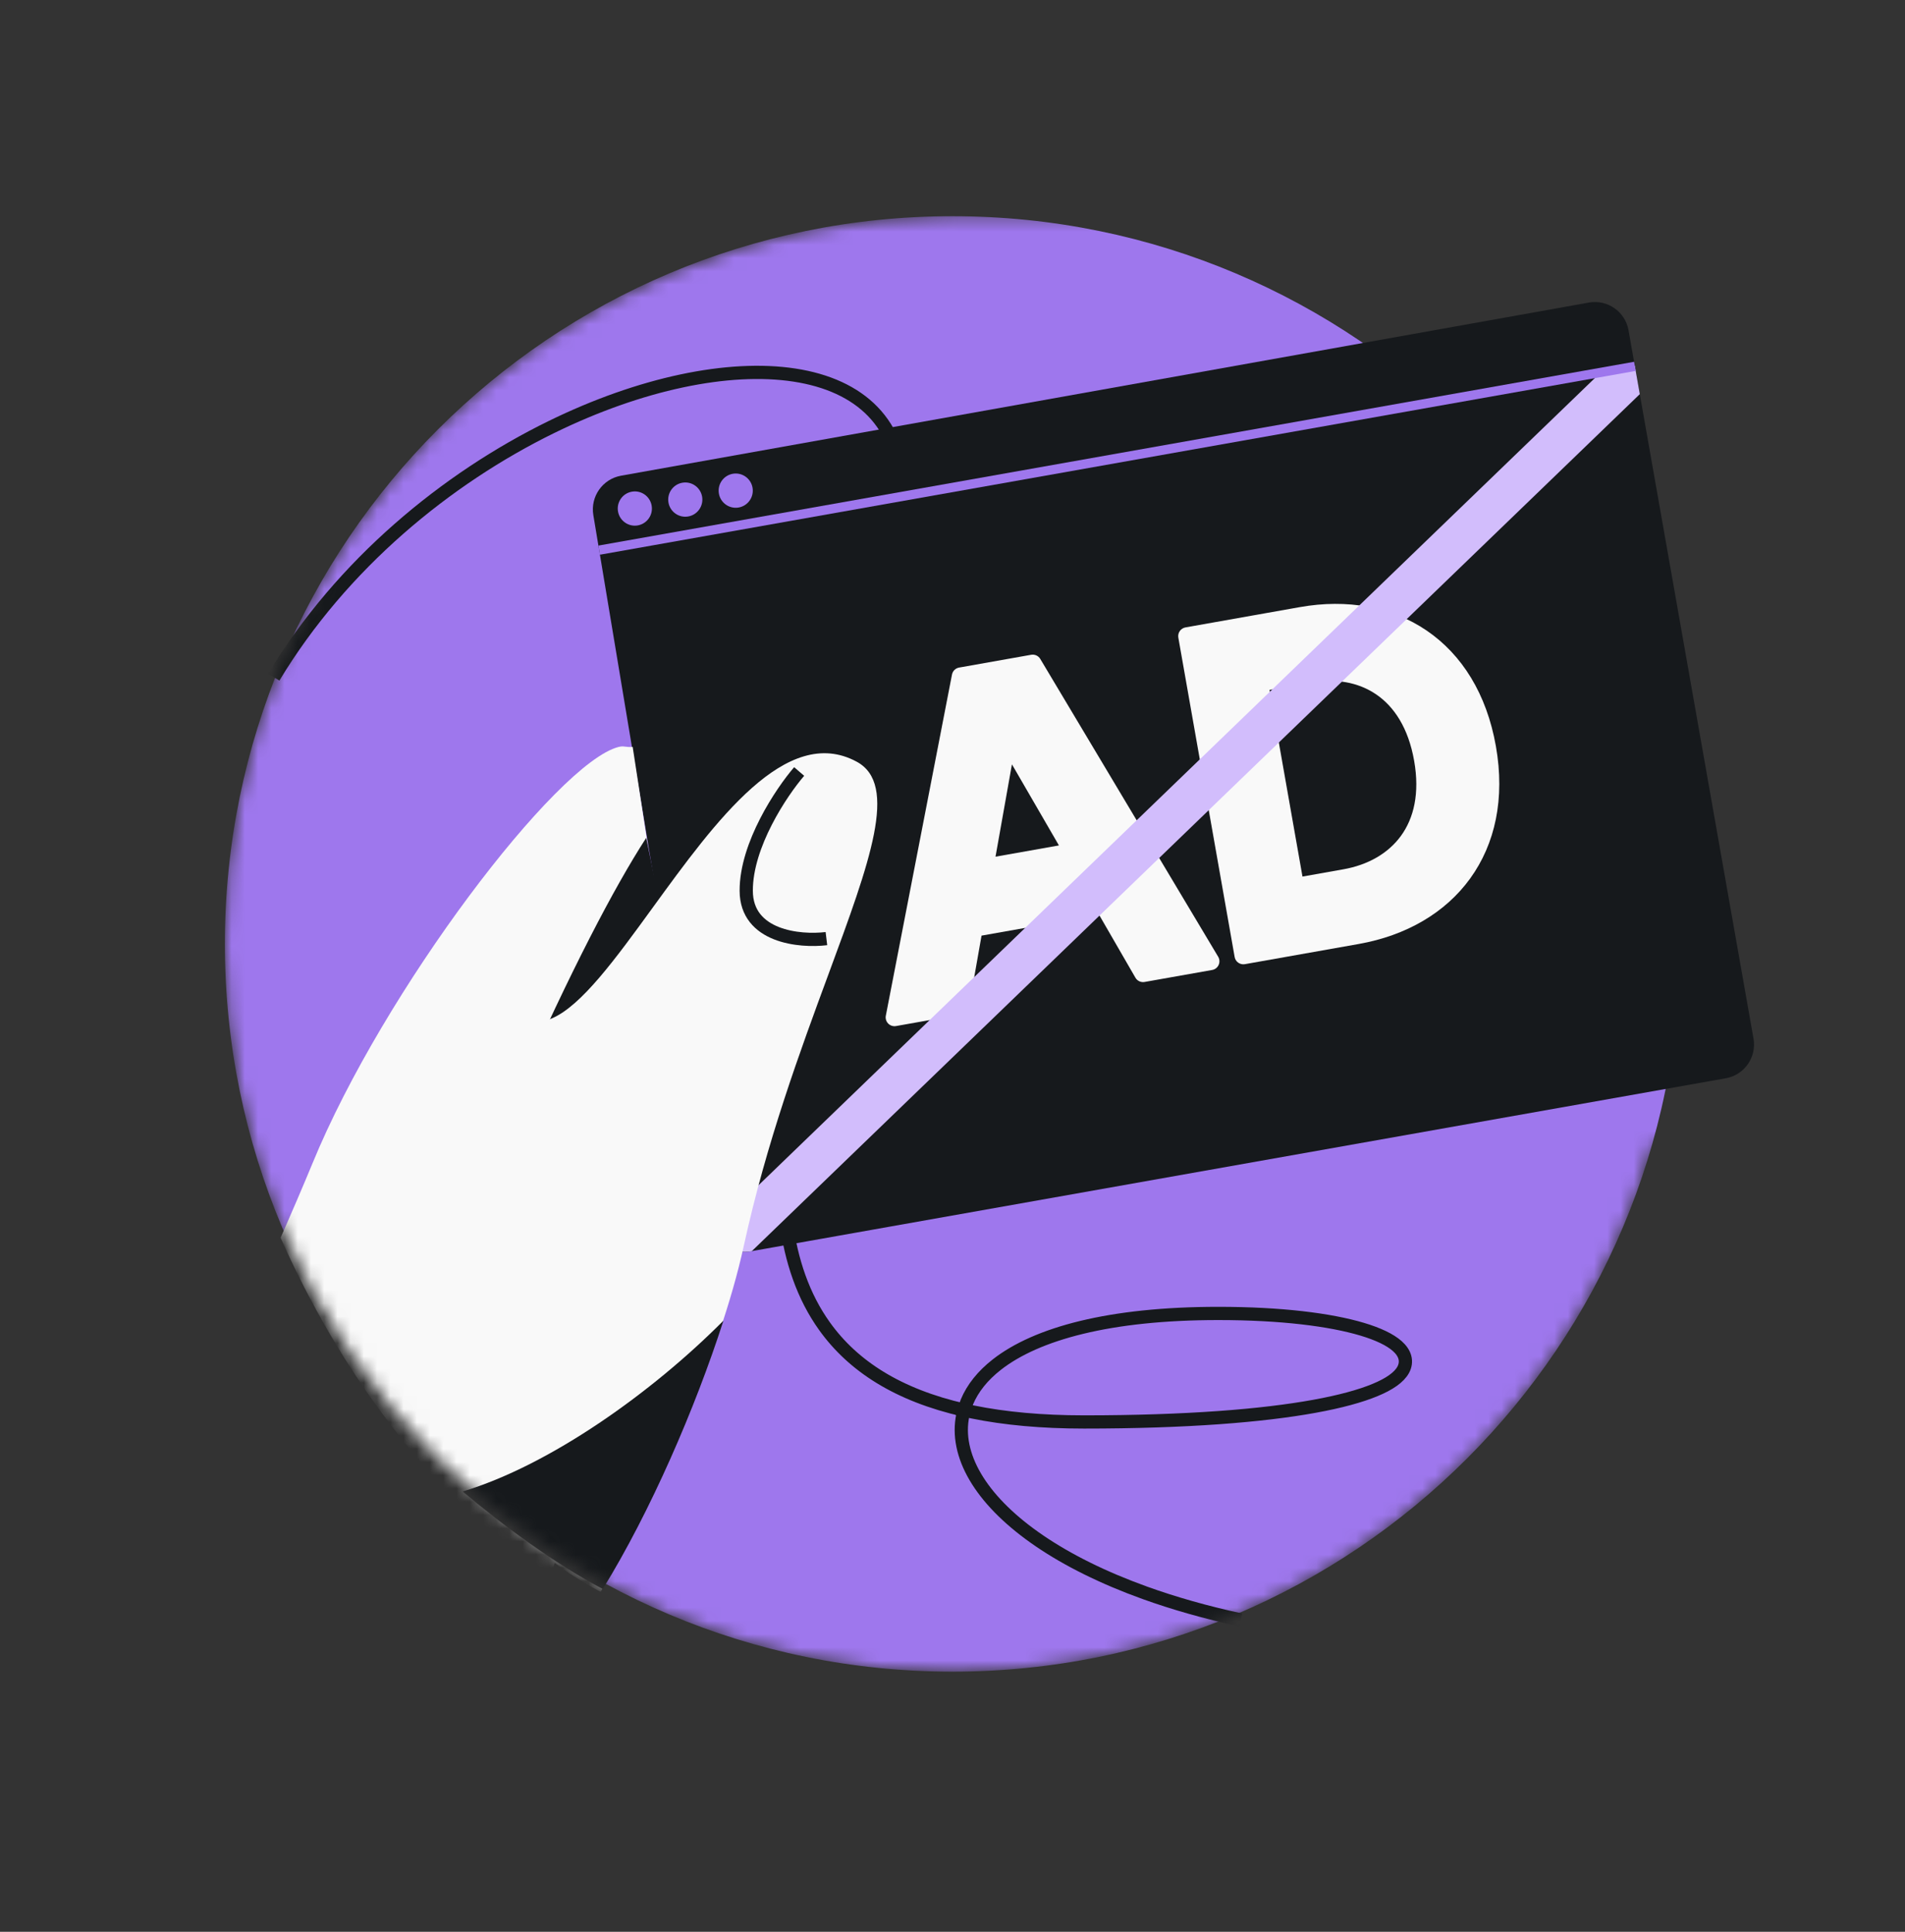 <svg width="144" height="146" viewBox="0 0 144 146" fill="none" xmlns="http://www.w3.org/2000/svg">
<rect x="0" y="0" width="144" height="146" fill="#333333" stroke="none"/>
<mask id="mask0_72_2685" style="mask-type:alpha" maskUnits="userSpaceOnUse" x="17" y="16" width="117" height="111">
<path fillRule="evenodd" clipRule="evenodd" d="M124.93 86.34C118.4 109.425 97.175 126.34 72 126.34C41.624 126.34 17 101.715 17 71.34C17 40.964 41.624 16.34 72 16.34C72.334 16.34 72.667 16.343 73 16.349V16.34H134V86.34H124.93Z" fill="#D9D9D9"/>
</mask>
<g mask="url(#mask0_72_2685)">
<path d="M72 126.34C102.376 126.34 127 101.715 127 71.34C127 40.964 102.376 16.34 72 16.34C41.624 16.34 17 40.964 17 71.34C17 101.715 41.624 126.34 72 126.34Z" fill="#9E77ED"/>
<path d="M93.791 122.432C91.138 121.859 88.721 121.167 86.547 120.385C80.189 118.098 75.878 115.031 73.9 111.908C72.907 110.341 72.493 108.745 72.73 107.225C72.764 107.005 72.812 106.787 72.873 106.572M72.873 106.572C67.869 105.432 64.488 103.245 62.334 100.244C59.084 95.714 58.7 89.424 59.581 82.375C60.321 76.46 61.961 69.946 63.611 63.393C63.929 62.127 64.248 60.86 64.561 59.596C66.499 51.767 68.206 44.033 68.206 37.272C68.206 34.594 67.387 32.562 65.979 31.104C64.567 29.642 62.532 28.727 60.051 28.347C55.08 27.586 48.403 28.985 41.69 32.27C33.758 36.152 25.842 42.634 20.692 51.178M72.873 106.572L73.092 105.95C73.523 104.921 74.279 103.97 75.355 103.13C78.355 100.786 83.884 99.267 92.085 99.267C96.845 99.267 100.559 99.74 102.968 100.46C104.166 100.818 105.076 101.248 105.625 101.738C105.902 101.985 106.106 102.265 106.192 102.577C106.28 102.899 106.234 103.222 106.07 103.525C105.757 104.102 105.017 104.61 103.936 105.056C102.838 105.511 101.322 105.928 99.366 106.284C95.45 106.996 89.724 107.468 81.945 107.468C78.74 107.468 75.944 107.208 73.514 106.711L72.873 106.572Z" stroke="#16191C" strokeWidth="0.7" strokeLinecap="round"/>
<path d="M44.85 38.928C44.617 37.529 45.55 36.202 46.943 35.953L120.106 22.867C121.511 22.616 122.853 23.555 123.102 24.964L132.548 78.493C132.796 79.901 131.859 81.244 130.455 81.493L56.759 94.57C55.345 94.821 53.999 93.867 53.763 92.447L44.85 38.928Z" fill="#16191C"/>
<path fillRule="evenodd" clipRule="evenodd" d="M89.071 48.191C89.007 47.828 89.249 47.482 89.612 47.418L98.258 45.884C101.839 45.249 105.197 45.853 107.847 47.659C110.5 49.468 112.377 52.435 113.076 56.398C113.776 60.362 113.017 63.789 111.131 66.394C109.249 68.993 106.292 70.708 102.713 71.343L94.101 72.87C93.738 72.934 93.392 72.692 93.328 72.33L89.071 48.191ZM95.966 52.14L98.455 66.249L101.543 65.701C103.384 65.375 104.92 64.514 105.894 63.179C106.863 61.85 107.332 59.973 106.895 57.494C106.458 55.014 105.38 53.401 104.021 52.477C102.656 51.548 100.926 51.26 99.088 51.586L95.966 52.14Z" fill="#F9F9F9"/>
<path fillRule="evenodd" clipRule="evenodd" d="M72.5 50.453C72.228 50.501 72.013 50.712 71.961 50.983L66.96 76.764C66.918 76.979 66.985 77.202 67.139 77.358C67.293 77.515 67.514 77.585 67.73 77.547L72.7 76.666C72.976 76.617 73.192 76.4 73.241 76.124L74.195 70.713L83.079 69.137L85.827 73.892C85.967 74.135 86.244 74.263 86.52 74.215L91.626 73.309C91.842 73.271 92.026 73.129 92.117 72.929C92.208 72.729 92.195 72.498 92.083 72.309L78.635 49.801C78.493 49.563 78.219 49.438 77.946 49.487L72.5 50.453ZM80.045 63.896L75.252 64.746L76.493 57.767L80.045 63.896Z" fill="#F9F9F9"/>
<path d="M56.832 94.556L56.759 94.57C55.507 94.792 54.307 94.069 53.886 92.913C53.91 92.887 53.934 92.862 53.96 92.836L121.003 28.144L123.093 27.774C123.26 27.744 123.421 27.699 123.574 27.64L123.953 29.789L56.832 94.556Z" fill="#D2BDFC"/>
<path fillRule="evenodd" clipRule="evenodd" d="M45.348 41.925L45.233 41.234L123.521 27.343L123.643 28.032L45.348 41.925Z" fill="#9E77ED"/>
<path d="M49.258 38.209C49.383 38.913 48.914 39.584 48.212 39.709C47.51 39.833 46.84 39.364 46.716 38.66C46.592 37.956 47.06 37.284 47.763 37.16C48.465 37.035 49.134 37.505 49.258 38.209Z" fill="#9E77ED"/>
<path d="M53.072 37.533C53.196 38.237 52.727 38.909 52.026 39.033C51.324 39.158 50.654 38.688 50.53 37.984C50.406 37.28 50.874 36.608 51.576 36.484C52.278 36.359 52.948 36.829 53.072 37.533Z" fill="#9E77ED"/>
<path d="M56.884 36.856C57.008 37.56 56.54 38.232 55.838 38.356C55.136 38.481 54.466 38.011 54.342 37.307C54.218 36.603 54.687 35.932 55.389 35.807C56.09 35.683 56.76 36.152 56.884 36.856Z" fill="#9E77ED"/>
<path d="M41.63 119.115C32.627 113.401 25.573 103.396 21.21 93.545C21.869 92.062 22.957 89.54 23.628 87.906C28.989 74.849 42.096 57.634 46.759 56.453C46.988 56.395 47.114 56.411 47.274 56.432C47.408 56.449 47.565 56.469 47.825 56.453L49.824 69.471L45.362 106.753L41.63 119.115Z" fill="#F9F9F9"/>
<path d="M48.443 83.916C44.717 87.794 33.164 95.812 39.072 82.52C43.169 73.302 46.396 67.116 48.848 63.322L50.376 70.87L48.443 83.916Z" fill="#16191C"/>
<path d="M45.402 120.311C39.223 117.079 34.452 111.079 29.962 105.813C30.064 95.072 32.764 85.231 35.07 79.728C35.601 79.588 36.299 79.288 38.32 78.419C39.182 78.048 40.285 77.574 41.719 76.965C43.948 76.017 46.535 72.456 49.342 68.592C54.081 62.069 59.445 54.685 64.764 57.571C67.921 59.284 65.774 65.101 62.634 73.606C60.508 79.363 57.928 86.353 56.229 94.135C54.386 102.582 49.569 113.008 45.402 120.311Z" fill="#F9F9F9"/>
<path d="M34.972 112.723C41.58 110.739 49.307 105.225 54.686 99.811C52.554 106.434 49.155 114.271 45.566 120.093C42.044 118.251 37.985 115.266 34.972 112.723Z" fill="#16191C"/>
<path d="M62.469 70.938C60.453 71.183 56.418 70.802 56.408 67.324C56.398 63.846 59.071 59.864 60.409 58.308" stroke="#16191C" strokeWidth="0.7" strokeLinecap="round"/>
</g>
</svg>
